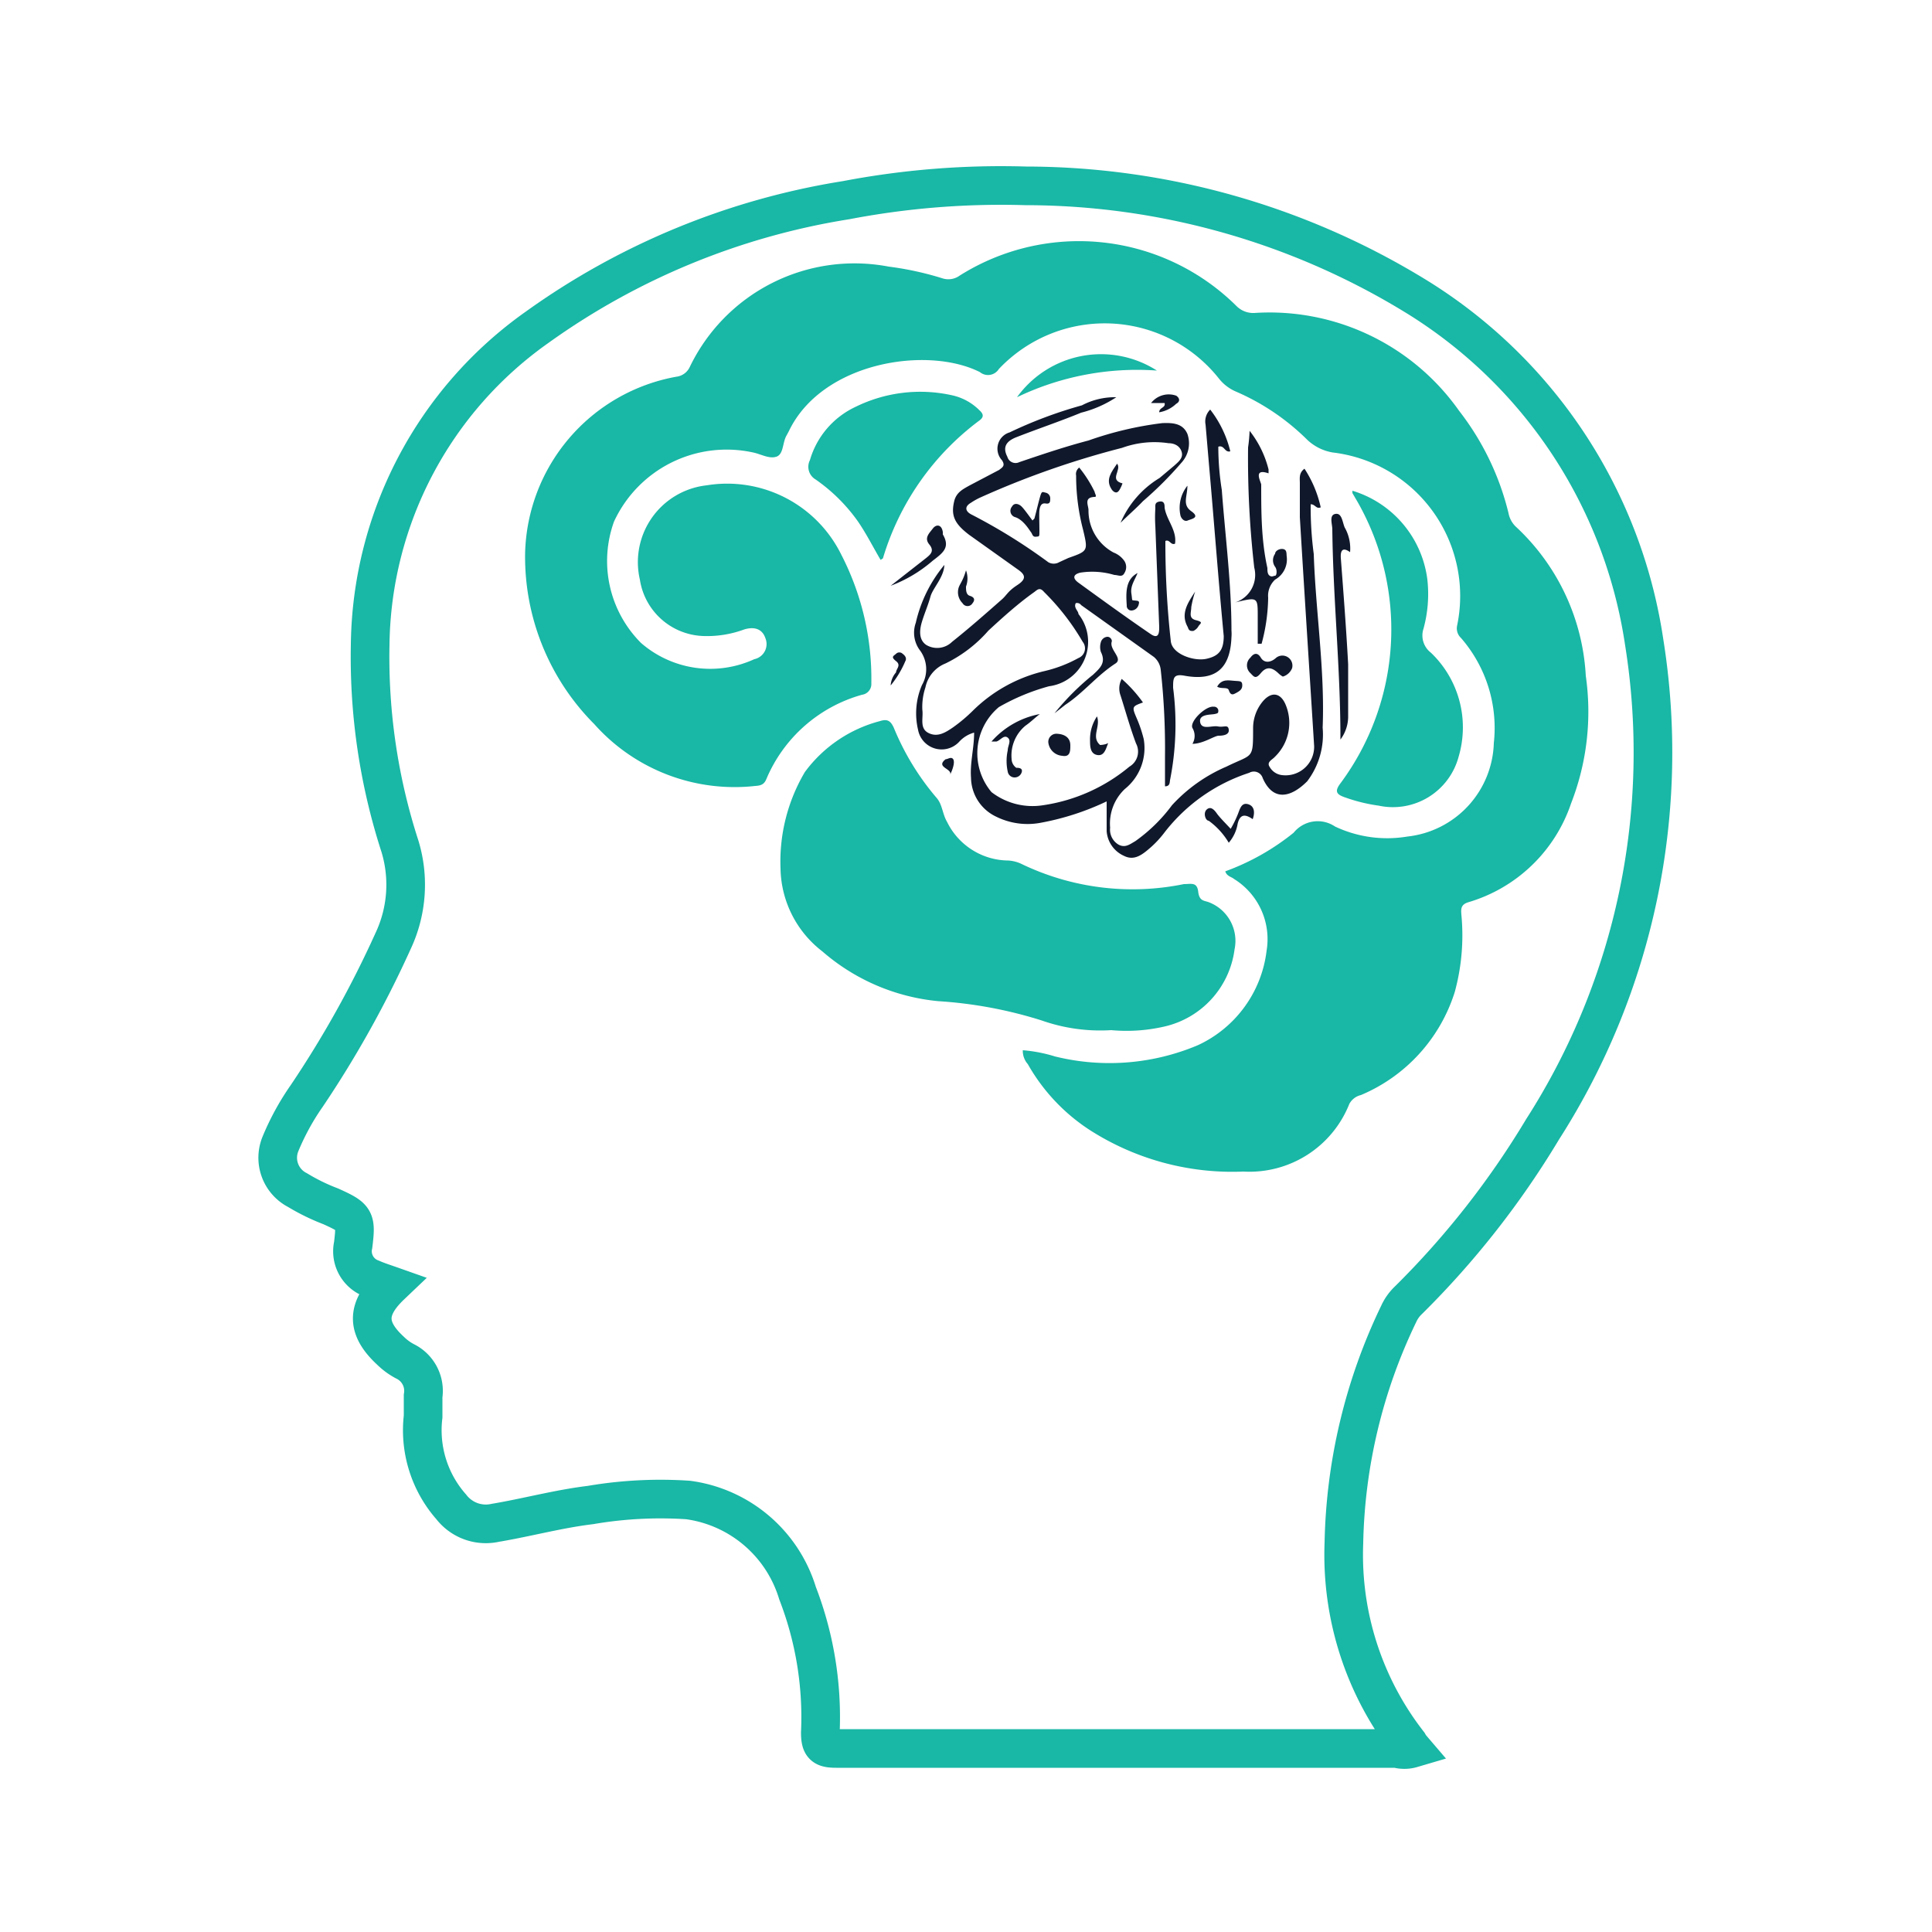 <svg id="Layer_1" data-name="Layer 1" xmlns="http://www.w3.org/2000/svg" viewBox="0 0 50 50"><defs><style>.cls-1{fill:none;stroke:#19b7a5;stroke-miterlimit:10;}.cls-2{fill:#19b7a5;}.cls-3{fill:#10182b;}</style></defs><path class="cls-1" d="M42.55,16.61a12.69,12.69,0,0,0-6-9,19.35,19.35,0,0,0-10-2.8,21.36,21.36,0,0,0-4.65.37,18.77,18.77,0,0,0-8,3.29,10.2,10.2,0,0,0-4.32,8.21,15.88,15.88,0,0,0,.77,5.22,3.42,3.42,0,0,1-.18,2.46,27.31,27.31,0,0,1-2.23,4,6.49,6.49,0,0,0-.68,1.24A.94.94,0,0,0,7.7,30.8a5.27,5.27,0,0,0,.86.42c.64.29.66.33.58,1a.75.75,0,0,0,.48.87c.16.07.32.12.49.18-.64.61-.63,1.11,0,1.69a1.59,1.59,0,0,0,.37.27.85.85,0,0,1,.47.9c0,.18,0,.35,0,.53A3,3,0,0,0,11.68,39a1.13,1.13,0,0,0,1.14.41c.83-.14,1.63-.36,2.46-.46a10.75,10.75,0,0,1,2.53-.13,3.44,3.44,0,0,1,2.83,2.41,8.9,8.9,0,0,1,.59,3.61c0,.35.09.41.42.41h14.5a.69.69,0,0,0,.39,0,.77.77,0,0,1-.09-.13,7.94,7.94,0,0,1-1.67-5.19A14.26,14.26,0,0,1,36.2,34a1.12,1.12,0,0,1,.25-.35,22.48,22.48,0,0,0,3.47-4.42A18.08,18.08,0,0,0,42.55,16.61Z"/><path class="cls-2" d="M26.47,27.18a3.81,3.81,0,0,1,.83.16A5.88,5.88,0,0,0,31,27.05a3.1,3.1,0,0,0,1.78-2.45,1.83,1.83,0,0,0-.84-1.85c-.07-.06-.19-.07-.23-.2a6.16,6.16,0,0,0,1.77-1,.8.8,0,0,1,1.07-.16,3.16,3.16,0,0,0,1.87.26,2.51,2.51,0,0,0,2.24-2.42,3.55,3.55,0,0,0-.85-2.72.34.34,0,0,1-.1-.32,3.74,3.74,0,0,0-3.22-4.48,1.26,1.26,0,0,1-.66-.33A6,6,0,0,0,32,10.14a1.13,1.13,0,0,1-.46-.35,3.77,3.77,0,0,0-5.69-.24.33.33,0,0,1-.49.08c-1.37-.69-4.1-.26-4.95,1.54l-.06.11c-.1.18-.07.48-.26.54s-.4-.07-.6-.11a3.21,3.21,0,0,0-3.6,1.79,3,3,0,0,0,.7,3.14,2.73,2.73,0,0,0,2.93.42.4.4,0,0,0,.29-.54c-.09-.27-.32-.3-.55-.23a2.77,2.77,0,0,1-1.06.17A1.72,1.72,0,0,1,16.56,15a2,2,0,0,1,1.73-2.44,3.29,3.29,0,0,1,3.48,1.79,7,7,0,0,1,.78,3.33.28.28,0,0,1-.24.3,3.79,3.79,0,0,0-2.48,2.19c-.06.14-.15.16-.28.17a4.86,4.86,0,0,1-4.17-1.6,6.13,6.13,0,0,1-1.79-4.43A4.76,4.76,0,0,1,17.5,9.75a.44.44,0,0,0,.35-.25A4.73,4.73,0,0,1,23,6.9a8.08,8.08,0,0,1,1.38.3.5.5,0,0,0,.46-.07A5.79,5.79,0,0,1,32,7.92a.61.61,0,0,0,.46.18,6,6,0,0,1,5.3,2.53,7,7,0,0,1,1.28,2.65.65.65,0,0,0,.2.36,5.68,5.68,0,0,1,1.8,3.85,6.53,6.53,0,0,1-.38,3.3A4,4,0,0,1,38,23.35c-.2.06-.19.18-.18.32a5.57,5.57,0,0,1-.17,2,4.29,4.29,0,0,1-2.43,2.67.46.46,0,0,0-.3.23,2.78,2.78,0,0,1-2.74,1.75,6.83,6.83,0,0,1-4-1.09,4.92,4.92,0,0,1-1.58-1.69A.52.52,0,0,1,26.47,27.18Z"/><path class="cls-2" d="M28.76,26.66a4.57,4.57,0,0,1-1.8-.25,11.21,11.21,0,0,0-2.68-.5,5.34,5.34,0,0,1-3-1.29,2.76,2.76,0,0,1-1.08-2.14,4.55,4.55,0,0,1,.63-2.5,3.52,3.52,0,0,1,1.95-1.32c.19-.06.27,0,.35.17a6.69,6.69,0,0,0,1.11,1.82c.15.17.15.42.27.62a1.78,1.78,0,0,0,1.58,1,.93.93,0,0,1,.37.1,6.62,6.62,0,0,0,4.18.51c.19,0,.34-.06.37.2s.17.22.3.28a1.07,1.07,0,0,1,.64,1.21,2.36,2.36,0,0,1-1.83,2A4.34,4.34,0,0,1,28.76,26.66Z"/><path class="cls-3" d="M34,14.34a9.31,9.31,0,0,1-.08-1.29c.12,0,.14.13.26.08a3,3,0,0,0-.42-1c-.15.11-.12.25-.12.37,0,.3,0,.6,0,.89.12,2,.25,4,.37,5.92a.74.74,0,0,1-.83.75.42.42,0,0,1-.32-.21c-.09-.13.07-.19.13-.26a1.22,1.22,0,0,0,.27-1.38c-.13-.28-.35-.31-.56-.08a1.08,1.08,0,0,0-.27.71c0,.83,0,.66-.69,1a4.1,4.1,0,0,0-1.41,1,4.19,4.19,0,0,1-.95.93c-.14.08-.26.18-.43.09a.45.45,0,0,1-.22-.44,1.23,1.23,0,0,1,.38-1,1.36,1.36,0,0,0,.49-1.29,3.35,3.35,0,0,0-.19-.56c-.12-.28-.11-.29.17-.39a3.53,3.53,0,0,0-.55-.61A.52.52,0,0,0,29,18c.13.41.25.84.4,1.24a.45.45,0,0,1-.17.6,4.51,4.51,0,0,1-2.24,1,1.74,1.74,0,0,1-1.33-.34,1.56,1.56,0,0,1,.19-2.2,5.49,5.49,0,0,1,1.3-.54,1.16,1.16,0,0,0,.76-1.87c0-.08-.13-.16-.07-.28a.13.13,0,0,1,.14.05L29.86,17a.5.5,0,0,1,.18.34,18.5,18.5,0,0,1,.11,2.23v.78c.13,0,.12-.1.13-.16a7.37,7.37,0,0,0,.08-2.39c0-.25,0-.37.31-.31.8.14,1.17-.2,1.2-1a1,1,0,0,0,0-.17c0-1.22-.16-2.43-.25-3.64a7.14,7.14,0,0,1-.09-1.12c.16-.05.16.16.31.12a2.85,2.85,0,0,0-.52-1.08.43.43,0,0,0-.12.39l.09,1.05c.13,1.47.24,2.95.38,4.42,0,.37-.13.52-.45.59s-.89-.12-.92-.46A23,23,0,0,1,30.16,14c.11-.05.14.12.25.07.05-.35-.22-.61-.27-.93,0-.07,0-.18-.13-.16s-.11.1-.11.18a3.57,3.57,0,0,0,0,.46L30,16.22c0,.13,0,.34-.22.19-.63-.43-1.25-.88-1.87-1.33-.14-.1-.16-.21.05-.26a2,2,0,0,1,.88.06c.1,0,.2.07.26-.05a.29.29,0,0,0,0-.31.6.6,0,0,0-.28-.22,1.23,1.23,0,0,1-.65-1.1c0-.12-.13-.33.16-.34.07,0,0-.09,0-.13a3.2,3.2,0,0,0-.4-.63.21.21,0,0,0-.08.21,5.49,5.49,0,0,0,.18,1.4c.13.55.13.55-.38.73l-.24.11a.28.28,0,0,1-.28,0,14.6,14.6,0,0,0-2-1.24c-.13-.07-.19-.19,0-.3a1.71,1.71,0,0,1,.23-.13,22.61,22.61,0,0,1,3.68-1.29,2.45,2.45,0,0,1,1.2-.12c.14,0,.29.06.34.22s-.08.26-.19.36l-.38.32A2.51,2.51,0,0,0,29,13.53c.2-.2.4-.37.58-.56a9.35,9.35,0,0,0,1-1,.74.74,0,0,0,.15-.74c-.12-.28-.39-.29-.65-.28a9,9,0,0,0-1.91.45c-.61.16-1.2.36-1.79.56a.22.22,0,0,1-.31-.14c-.14-.27,0-.41.22-.5.56-.22,1.13-.41,1.69-.64a2.94,2.94,0,0,0,.91-.4,1.83,1.83,0,0,0-.89.21,11.38,11.38,0,0,0-1.87.7.44.44,0,0,0-.2.72c.1.15,0,.19-.07.25l-.78.41c-.16.09-.32.17-.38.38-.1.39,0,.6.38.89l1.25.89c.19.13.26.24,0,.41s-.27.26-.41.38c-.42.37-.84.74-1.28,1.09a.55.55,0,0,1-.67.08c-.19-.13-.18-.37-.11-.6s.16-.43.22-.65.35-.5.36-.82a3.58,3.58,0,0,0-.74,1.5.76.76,0,0,0,.1.7.82.82,0,0,1,.06.91,1.85,1.85,0,0,0-.1,1.16.62.62,0,0,0,1.07.3.81.81,0,0,1,.38-.23c0,.41-.11.78-.08,1.17a1.13,1.13,0,0,0,.64,1,1.83,1.83,0,0,0,1.18.16,6.83,6.83,0,0,0,1.69-.55c0,.27,0,.52,0,.77a.76.76,0,0,0,.45.64c.24.12.43,0,.62-.16a2.63,2.63,0,0,0,.43-.45A4.55,4.55,0,0,1,32.33,20a.24.24,0,0,1,.35.14c.27.61.73.5,1.15.08a2,2,0,0,0,.4-1.39C34.29,17.33,34.05,15.84,34,14.34ZM25.17,18.4a4.11,4.11,0,0,1-.5.42c-.19.13-.4.27-.64.15s-.13-.39-.16-.6a1.6,1.6,0,0,1,.08-.58.85.85,0,0,1,.52-.62,3.5,3.5,0,0,0,1.11-.85c.39-.36.78-.71,1.19-1,.08-.06.14-.13.25,0a6.15,6.15,0,0,1,1,1.29.27.27,0,0,1-.11.42,3.42,3.42,0,0,1-.89.34A3.91,3.91,0,0,0,25.17,18.4Z"/><path class="cls-2" d="M35,12.7A2.76,2.76,0,0,1,36.94,15a3.39,3.39,0,0,1-.1,1.27.56.56,0,0,0,.19.62,2.67,2.67,0,0,1,.72,2.69,1.76,1.76,0,0,1-2.07,1.27,4.32,4.32,0,0,1-.86-.21c-.24-.08-.29-.16-.12-.38A6.68,6.68,0,0,0,35.14,13L35,12.76Z"/><path class="cls-2" d="M22.79,14.49c-.2-.34-.37-.68-.59-1a4.47,4.47,0,0,0-1.09-1.08.38.38,0,0,1-.15-.5,2.2,2.2,0,0,1,1.18-1.38,3.79,3.79,0,0,1,2.5-.3,1.43,1.43,0,0,1,.71.39c.1.09.12.17,0,.26a6.91,6.91,0,0,0-2.5,3.57Z"/><path class="cls-3" d="M32.34,11.15a2.65,2.65,0,0,1,.49,1s0,.11,0,.1c-.41-.14-.2.21-.19.29,0,.72,0,1.44.16,2.16,0,.07,0,.16.06.2s.1,0,.14,0,.06-.15,0-.23a.29.29,0,0,1,0-.34c0-.07.11-.14.21-.12s.08.12.09.19A.6.6,0,0,1,33,15a.57.57,0,0,0-.18.47,4.75,4.75,0,0,1-.17,1.19h-.1c0-.24,0-.48,0-.71,0-.5,0-.5-.58-.36a.75.75,0,0,0,.49-.9,24.83,24.83,0,0,1-.16-3.11C32.32,11.44,32.33,11.34,32.34,11.15Z"/><path class="cls-3" d="M34.94,14.29c-.22-.16-.25,0-.24.15.07.92.14,1.83.19,2.75,0,.44,0,.88,0,1.32a1,1,0,0,1-.2.63s0,0,0-.05c0-1.8-.19-3.59-.21-5.39,0-.14-.09-.37.08-.4s.18.21.24.35A1.1,1.1,0,0,1,34.94,14.29Z"/><path class="cls-2" d="M29.94,9.59a7.17,7.17,0,0,0-3.62.69A2.68,2.68,0,0,1,29.94,9.59Z"/><path class="cls-3" d="M23.05,15.16l.92-.72c.11-.09.22-.18.08-.35s0-.29.09-.41.23-.11.26.09c0,0,0,.05,0,.06.2.34,0,.48-.26.68A3.59,3.59,0,0,1,23.05,15.16Z"/><path class="cls-3" d="M27.29,18.46a6.53,6.53,0,0,1,1-1c.18-.17.34-.31.2-.59a.43.43,0,0,1,0-.25.19.19,0,0,1,.17-.14c.08,0,.13.09.11.13-.06.21.3.43.1.56-.48.31-.83.76-1.3,1.07Z"/><path class="cls-3" d="M26.91,18.48c-.13.1-.24.21-.37.3a1,1,0,0,0-.36.86.29.29,0,0,0,.12.23c.05,0,.18,0,.14.12a.19.19,0,0,1-.17.13.18.18,0,0,1-.19-.15,1.28,1.28,0,0,1,0-.55c0-.12.1-.25,0-.33s-.19.07-.29.1l-.13,0A2.21,2.21,0,0,1,26.91,18.48Z"/><path class="cls-3" d="M33.2,17.51a.54.54,0,0,1-.12-.09c-.17-.16-.31-.17-.45,0s-.18.09-.27,0a.27.27,0,0,1,0-.4c.08-.11.18-.15.27,0s.26.13.4,0a.26.26,0,0,1,.41.27A.37.37,0,0,1,33.2,17.51Z"/><path class="cls-3" d="M30.86,19.25a.4.4,0,0,0,0-.41c-.08-.17.35-.58.55-.55a.11.11,0,0,1,.12.09c0,.07,0,.08-.1.1s-.41,0-.37.21.3.08.46.11.26-.06.28.08-.15.16-.26.16S31.14,19.25,30.86,19.25Z"/><path class="cls-3" d="M32.42,21.2c-.2-.14-.33-.13-.39.12a1,1,0,0,1-.23.49,1.89,1.89,0,0,0-.52-.57c-.08,0-.15-.2-.05-.29s.19,0,.26.1.23.26.36.4a2.74,2.74,0,0,0,.19-.39c.05-.13.09-.29.25-.25S32.49,21,32.42,21.2Z"/><path class="cls-3" d="M26.77,13.42c.05-.18.09-.36.14-.54s.06-.15.15-.13a.15.15,0,0,1,.12.14c0,.09,0,.16-.12.14s-.15.09-.16.18,0,.35,0,.52,0,.15-.09.16-.09-.07-.13-.12-.2-.33-.42-.39a.17.17,0,0,1-.07-.27c.06-.11.18-.07.25,0s.19.24.28.36Z"/><path class="cls-3" d="M27.7,19.29c0,.14,0,.31-.21.27a.39.39,0,0,1-.36-.35.21.21,0,0,1,.23-.22C27.54,19,27.7,19.08,27.7,19.29Z"/><path class="cls-3" d="M28.39,18.54c.1.27-.16.53.08.74,0,0,.12,0,.21-.05-.06.15-.1.34-.28.31s-.19-.21-.19-.37A1.07,1.07,0,0,1,28.39,18.54Z"/><path class="cls-3" d="M30.14,10.43h-.35a.58.58,0,0,1,.65-.19c.09.06.11.15,0,.21a.84.84,0,0,1-.44.22C30,10.54,30.17,10.56,30.14,10.43Z"/><path class="cls-3" d="M25,14.76a.6.6,0,0,1,0,.42c0,.09,0,.21.1.24s.15.09.07.19a.15.15,0,0,1-.26,0,.4.4,0,0,1-.09-.43C24.87,15.07,24.93,15,25,14.76Z"/><path class="cls-3" d="M30.93,15.31a2.92,2.92,0,0,0-.1.4c0,.14-.08.29.12.34s.12.08.07.15a.29.29,0,0,1-.14.13c-.07,0-.11,0-.14-.1C30.54,15.88,30.75,15.59,30.93,15.31Z"/><path class="cls-3" d="M29.44,14.83c-.07.18-.19.33-.16.53s0,.17.08.18.14,0,.11.1a.2.2,0,0,1-.19.16.12.12,0,0,1-.12-.13C29.14,15.35,29.12,15,29.44,14.83Z"/><path class="cls-3" d="M31.5,17.77c.12-.21.3-.16.45-.15s.2,0,.2.12-.1.16-.19.21-.13,0-.16-.09S31.6,17.84,31.5,17.77Z"/><path class="cls-3" d="M30.73,12.57c0,.28-.14.49.1.66s0,.2-.09.24-.17-.05-.19-.13A.92.92,0,0,1,30.73,12.57Z"/><path class="cls-3" d="M28.91,12c.13.16-.22.42.14.51,0,0-.05.15-.11.21s-.14,0-.18-.07C28.61,12.41,28.76,12.22,28.91,12Z"/><path class="cls-3" d="M23.05,17.74a.57.57,0,0,1,.14-.34c0-.09.14-.18,0-.29s-.07-.13,0-.19a.12.12,0,0,1,.17,0c.07.05.11.12.07.19A2.55,2.55,0,0,1,23.05,17.74Z"/><path class="cls-3" d="M24.58,20.07c.11-.18-.39-.2-.11-.42.06,0,.15-.08.2,0S24.65,19.93,24.58,20.07Z"/></svg>